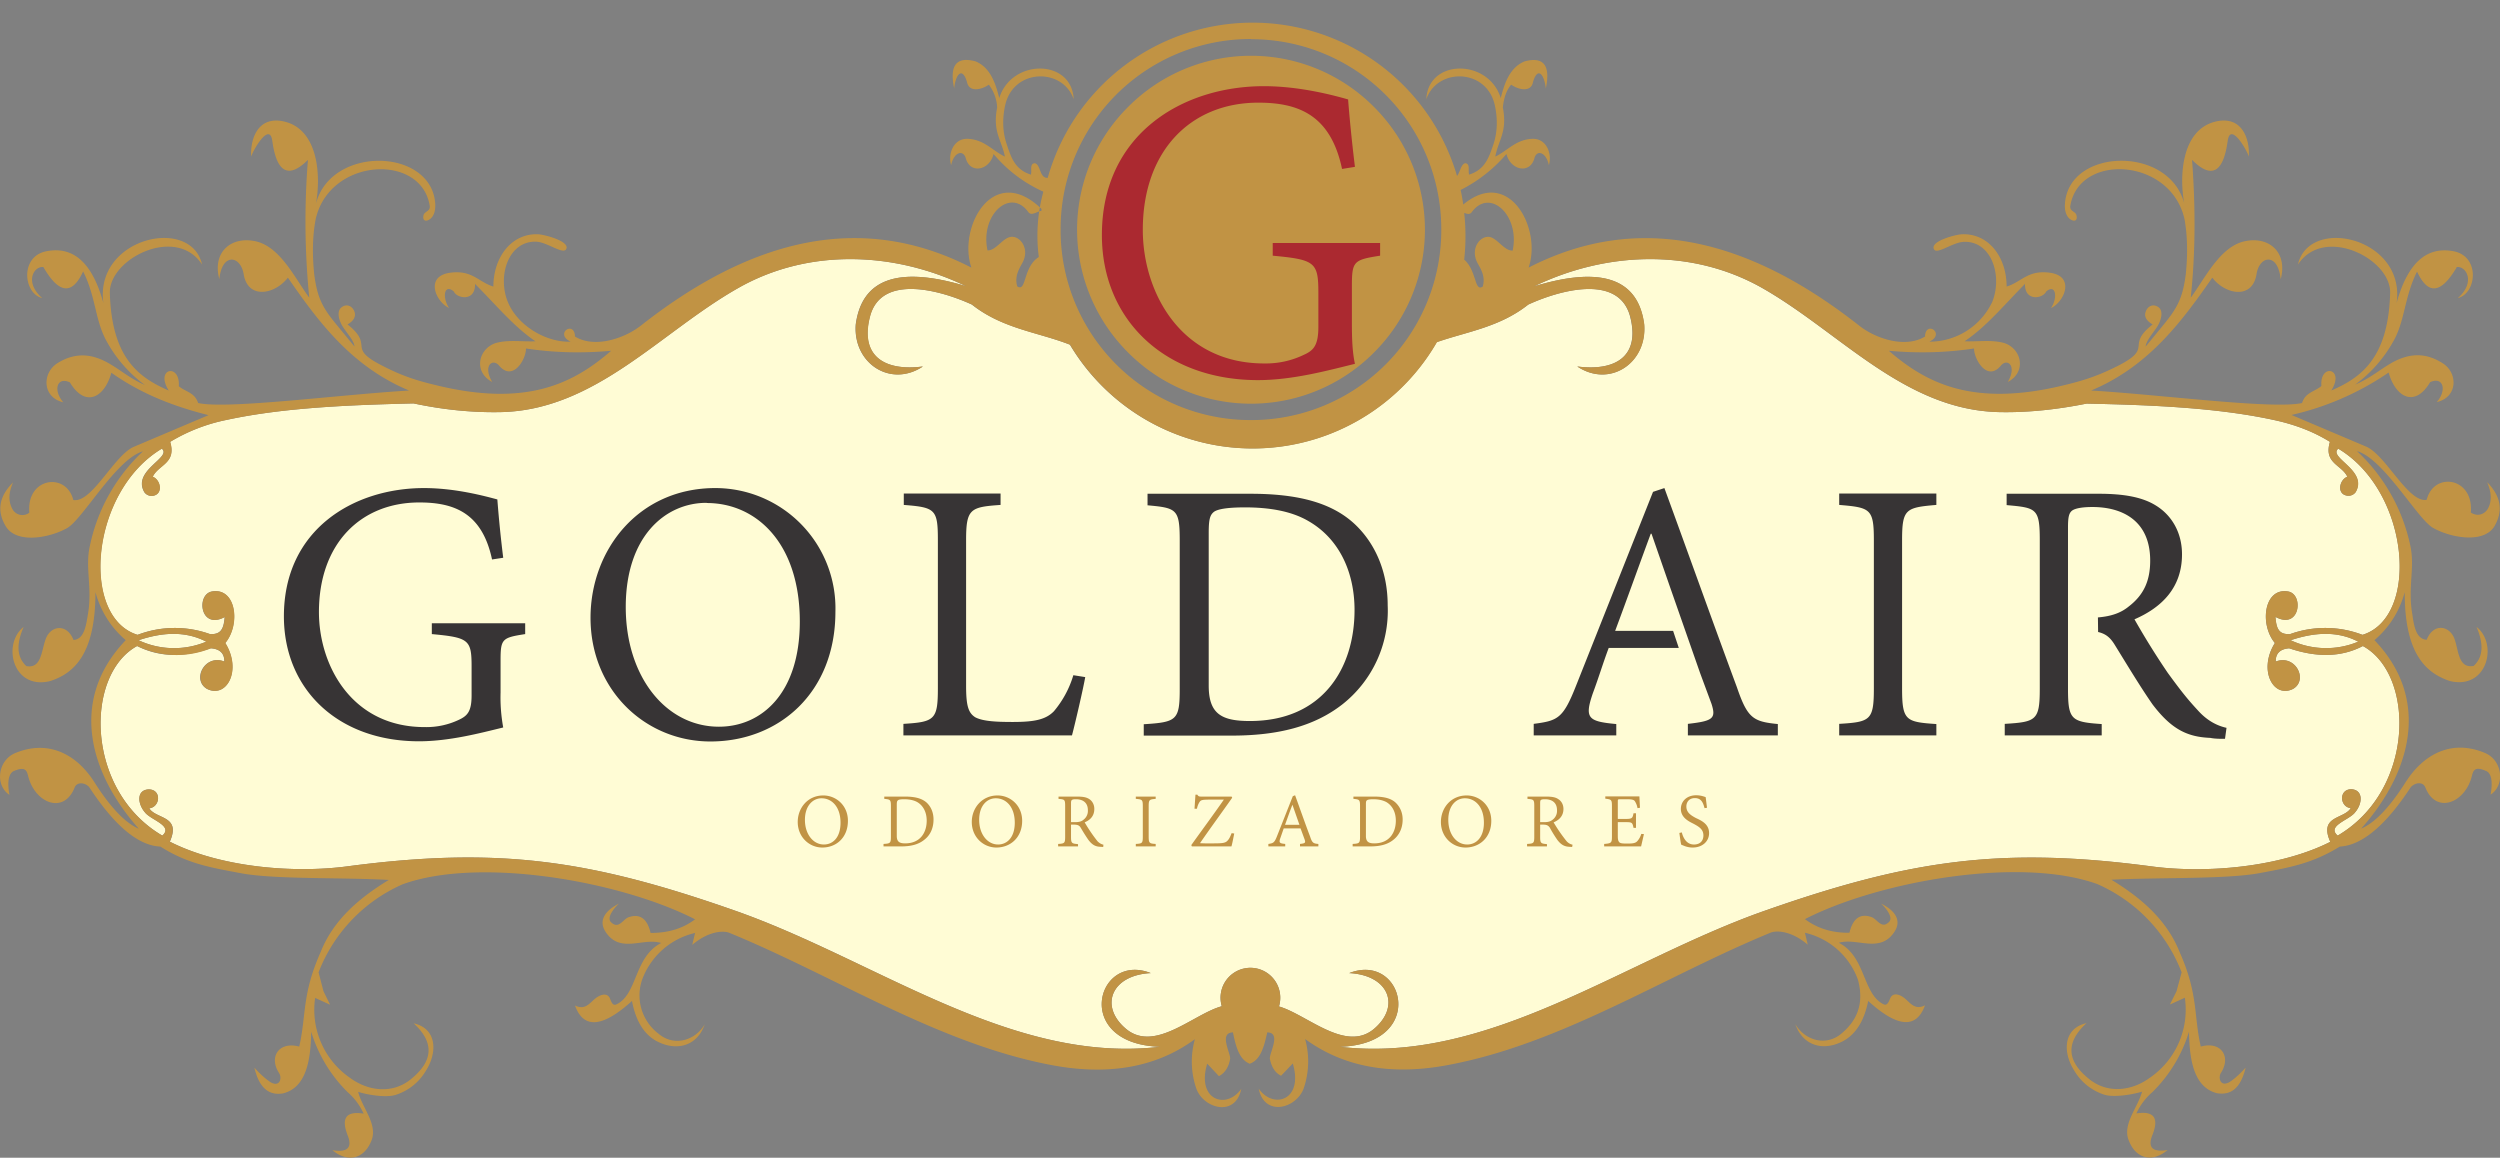 <svg id="Camada_1" xmlns="http://www.w3.org/2000/svg" viewBox="0 0 132 61.13">
  <rect x="0" y="0" width="132" height="61.13" fill="#808080" stroke="none"/>
  <style>
    .st4{fill:#c19344}
  </style>
  <path d="M66.02 51.1a1.58 1.58 0 0 1 1.51 2.04c1.48.43 3.5 2.43 5 1.2 1.43-1.19.83-2.85-1.29-2.96 2.88-1.14 4.18 3.75-.5 3.89 7.88.93 14.98-4.56 22.43-7.18 7.66-2.69 12.5-3.4 20.47-2.34 2.9.38 6.77.03 9.4-1.3-.62-1.39.72-1.19 1.08-1.78-.58-.06-.65-.99.03-1 .64.04.6.75.2 1.22-.3.41-1.53.71-.92 1.23 4.08-2.39 4.1-8.5 1.33-10.01-1.15.6-2.44.61-3.89.12-.51.04-.72.3-.71.7 1.03-.4 1.73.96.92 1.44-1.03.53-1.87-.97-.97-2.42-.82-.99-.57-2.94.7-2.72.85.15.62 2.05-.67 1.34.05.66.21.94.78.91a5.49 5.49 0 0 1 3.82.04c3.04-.94 2.5-7.57-1.28-9.83-.56.47 1.59 1.15.91 2.3a.47.47 0 0 1-.5.17c-.49-.12-.35-.83.07-.99-.31-.64-1.26-.7-.92-1.84-.8-.5-1.77-.9-2.99-1.16-3.09-.67-6.7-.79-9.86-.86-1.5.3-3.03.48-4.6.45-5.02-.1-8.43-4.23-12.54-6.56-3.73-2.11-8.25-1.91-12.03-.08 3.56-1.09 5.5-.41 5.81 2.01.16 2.05-1.83 3.36-3.53 2.22 2 .26 3.33-.52 2.79-2.63-.6-2.28-3.72-1.4-5.38-.64-1.51 1.2-3.23 1.43-4.83 1.98a11.23 11.23 0 0 1-19.37.14c-1.69-.67-3.55-.84-5.18-2.12-1.66-.76-4.79-1.64-5.38.64-.54 2.1.79 2.89 2.8 2.63-1.72 1.14-3.7-.17-3.55-2.22.33-2.42 2.26-3.1 5.82-2.02-3.78-1.82-8.3-2.02-12.03.1-4.1 2.32-7.53 6.45-12.54 6.55-1.57.03-3.1-.14-4.6-.46-3.16.08-6.77.2-9.87.87a9.31 9.31 0 0 0-2.98 1.16c.34 1.14-.61 1.2-.92 1.84.41.16.56.87.06 1a.47.47 0 0 1-.5-.18c-.67-1.15 1.48-1.84.92-2.3-3.78 2.26-4.32 8.9-1.28 9.83a5.49 5.49 0 0 1 3.82-.04c.56.03.73-.25.78-.9-1.3.7-1.52-1.2-.67-1.35 1.27-.22 1.52 1.73.7 2.72.9 1.45.06 2.95-.97 2.42-.81-.48-.11-1.85.92-1.44.01-.4-.2-.66-.71-.7-1.44.5-2.74.47-3.89-.12-2.77 1.51-2.75 7.62 1.33 10.01.6-.52-.61-.82-.92-1.23-.4-.47-.44-1.18.2-1.21.69 0 .62.93.03 1 .37.58 1.7.38 1.09 1.76 2.62 1.34 6.49 1.69 9.4 1.3 7.97-1.05 12.8-.34 20.46 2.35 7.45 2.62 14.56 8.11 22.43 7.18-4.68-.14-3.37-5.03-.5-3.89-2.11.11-2.72 1.77-1.3 2.95 1.52 1.26 3.57-.8 5.05-1.2a1.58 1.58 0 0 1 1.51-2.03M7.33 33.8c1.26-.42 2.46-.49 3.56.08a4.4 4.4 0 0 1-3.56-.07zm113.63 0c1.26-.42 2.46-.49 3.56.08a4.4 4.4 0 0 1-3.56-.07z" fill-rule="evenodd" clip-rule="evenodd" fill="#fffcd5"/>
  <path d="M77.3 13.7c.68.58.54 1.74.99 1.43.14-.5-.06-.86-.26-1.21-.45-.8.15-1.53.66-1.4.4.11.76.74 1.18.71.39-1.87-1.21-3.33-2.16-2.03-.1.14-.25.1-.4.04a11.39 11.39 0 0 1 0 2.46M66.02 51.1a1.58 1.58 0 0 1 1.51 2.04c1.48.43 3.5 2.43 5 1.2 1.43-1.19.83-2.85-1.29-2.96 2.88-1.14 4.18 3.75-.5 3.89 7.88.93 14.98-4.56 22.43-7.18 7.66-2.69 12.5-3.4 20.47-2.34 2.9.38 6.77.03 9.4-1.3-.62-1.39.72-1.19 1.08-1.78-.58-.06-.65-.99.03-1 .64.04.6.75.2 1.22-.3.41-1.52.71-.92 1.23 4.08-2.39 4.1-8.5 1.33-10.01-1.15.6-2.44.61-3.89.12-.51.04-.72.3-.71.7 1.03-.4 1.73.96.92 1.44-1.03.53-1.87-.97-.96-2.42-.83-.99-.58-2.94.7-2.72.84.15.62 2.05-.67 1.34.04.66.2.94.77.91a5.49 5.49 0 0 1 3.82.04c3.04-.94 2.5-7.57-1.28-9.83-.56.47 1.6 1.15.92 2.3a.47.47 0 0 1-.5.17c-.5-.12-.35-.83.06-.99-.3-.64-1.26-.7-.92-1.84-.8-.5-1.77-.9-2.98-1.16-3.1-.67-6.7-.79-9.86-.86-1.5.3-3.04.48-4.6.45-5.02-.1-8.44-4.23-12.54-6.56-3.74-2.11-8.25-1.91-12.04-.08 3.56-1.09 5.5-.41 5.82 2.01.16 2.05-1.83 3.36-3.54 2.22 2 .26 3.34-.52 2.8-2.63-.6-2.27-3.73-1.4-5.38-.64-1.52 1.2-3.24 1.43-4.83 1.99a11.23 11.23 0 0 1-19.37.13c-1.69-.66-3.56-.83-5.18-2.12-1.66-.76-4.8-1.64-5.38.64-.54 2.1.79 2.89 2.79 2.63-1.7 1.14-3.7-.17-3.54-2.22.33-2.42 2.26-3.1 5.82-2.02-3.78-1.82-8.3-2.02-12.03.1-4.1 2.32-7.53 6.45-12.54 6.55-1.57.03-3.1-.14-4.6-.46-3.16.08-6.77.2-9.86.87a9.33 9.33 0 0 0-2.99 1.16c.34 1.14-.61 1.2-.92 1.84.41.16.56.87.06 1a.47.47 0 0 1-.5-.18c-.67-1.15 1.48-1.84.92-2.3-3.78 2.26-4.32 8.9-1.28 9.83a5.49 5.49 0 0 1 3.82-.04c.57.03.73-.25.78-.9-1.3.7-1.52-1.2-.67-1.35 1.27-.22 1.52 1.73.7 2.72.9 1.45.06 2.95-.97 2.42-.8-.48-.1-1.85.92-1.44.01-.4-.2-.66-.71-.7a4.8 4.8 0 0 1-3.9-.12c-2.77 1.51-2.75 7.62 1.33 10.01.6-.52-.61-.82-.92-1.23-.4-.47-.44-1.18.2-1.21.69 0 .62.93.03 1 .36.58 1.7.38 1.08 1.76 2.63 1.34 6.5 1.69 9.4 1.3 7.98-1.05 12.81-.34 20.47 2.35 7.45 2.62 14.56 8.11 22.43 7.18-4.68-.14-3.37-5.03-.5-3.89-2.11.11-2.72 1.77-1.3 2.95 1.52 1.26 3.57-.8 5.05-1.2a1.58 1.58 0 0 1 1.51-2.03zM7.33 33.8c1.26-.42 2.46-.49 3.56.08a4.4 4.4 0 0 1-3.56-.07zm113.63 0c1.26-.42 2.46-.49 3.55.08a4.4 4.4 0 0 1-3.55-.07zM72.54 5.64a9.15 9.15 0 0 0-12.97 0 9.15 9.15 0 0 0 0 12.98 9.15 9.15 0 0 0 12.97 0 9.16 9.16 0 0 0 0-12.98zm-6.48-3.57A10.03 10.03 0 0 1 76.1 12.12a10.03 10.03 0 0 1-10.06 10.06A10.03 10.03 0 0 1 56 12.12 10.03 10.03 0 0 1 66.06 2.06zM66 56.17c-.53-.2-.73-.81-.9-1.66-.77.02-.1 1.13-.15 1.41-.08.43-.27.73-.59.9l-.62-.66c-.58 1.95 1.03 2.44 1.8 1.33-.3 1.5-1.97 1.06-2.37 0a4.39 4.39 0 0 1-.08-2.62c-2.14 1.57-4.73 1.9-7.55 1.37-6-1.13-11.4-4.67-16.99-6.97-.31-.15-1.12-.13-2 .62l.15-.63a3.91 3.91 0 0 0-2.8 2.48 2.54 2.54 0 0 0 .87 2.84c.82.7 1.95.36 2.44-.5-.4 1.18-1.53 1.45-2.58.87-.67-.38-1.08-1.12-1.26-2.1-1.46 1.32-2.53 1.57-3.01.24.6.3.83-.24 1.2-.46.2-.12.52-.22.65.1.1.27.17.37.34.3 1.12-.53.92-2.5 2.36-3.24-.95-.3-2.16.58-2.93-.58-.44-.67.08-1.19.7-1.5-.19.17-.67.71-.43.97.42.42.63-.14.94-.25.64-.22 1 .13 1.16.83.87 0 1.66-.2 2.35-.72-3.9-2-11.34-3.33-15.44-1.85a8.37 8.37 0 0 0-4.44 4.65l.26 1 .35.71-.79-.36a4.36 4.36 0 0 0 1.84 4.22c.95.7 2.21.86 3.18.1 1.26-1 1.26-1.99.18-2.98 1.27.29 1.24 1.58.65 2.5a2.85 2.85 0 0 1-1.6 1.28c-.5.16-1.48 0-1.98-.16.22.86 1.05 1.72.7 2.58-.4 1-1.28 1.15-2.06.5.77.13 1.08-.11.8-.8-.34-.88-.09-1.28.85-1.13a3.3 3.3 0 0 0-.85-1.14 7.56 7.56 0 0 1-1.92-3.19c-.02 1.64-.31 2.96-1.48 3.26-.7.12-1.25-.22-1.52-1.36.27.3.55.57.87.78.5.27.6-.26.43-.5-.55-.86.01-1.68 1.07-1.39.38-1.66.13-2.74 1.13-4.99.66-1.67 2-2.84 3.6-3.81-2.56-.14-6.07-.02-7.84-.36-1.6-.3-2.8-.5-4.22-1.4-1.16-.05-2.41-1.08-3.76-3.14-.21-.24-.64-.3-.77.02-.57 1.45-2.12.82-2.46-.63-.08-.32-.2-.47-.75-.24-.23.1-.38.48-.23 1.26-.78-.51-.62-1.83.31-2.21 1.69-.7 3.2 0 4.18 1.55.84 1.32 1.62 2.14 2.34 2.45-2.63-2.96-3.7-6.82-.69-9.96a5 5 0 0 1-1.6-2.54c0 3.13-1.02 4.26-2.39 4.7C.67 36.45.1 34 1.25 33.1c-.37.85-.4 1.56.14 2.07.8.15.79-.8 1.02-1.42.25-.72 1.12-.86 1.47.04.61-.03.68-.91.77-1.4.23-1.4-.17-2.42.1-3.59a9.48 9.48 0 0 1 2.8-4.97c-1.4.39-3.17 3.57-4 4.05-.94.53-2.69.85-3.25-.1-.46-.77-.38-1.54.39-2.31-.22.5-.27.97-.04 1.4a.6.6 0 0 0 .9.2c-.17-1.86 1.95-2.16 2.32-.67.98.18 2.16-2.37 3.2-2.81l3.94-1.67c-1.79-.45-3.52-1.1-5.13-2.24-.35 1.3-1.37 1.88-2.19.51-.68-.32-.9.41-.35 1.05-1.1-.25-1.13-1.52-.33-2.05.9-.57 1.75-.54 2.64-.06.7.38 1.16.83 2 1.2A7.15 7.15 0 0 1 5.62 18c-.6-1.09-.56-2.33-1.23-3.67-.55 1.2-1.24 1.26-2.1-.23-.5-.06-1.02.8-.06 1.64-1-.25-1.18-2.19.2-2.47 1.38-.28 2.42.51 3.03 2.73-.48-3.45 4.63-4.62 5.21-2.03-1.36-2.1-4.93-.31-4.87 1.51.1 3.41 1.51 4.45 3.11 5.14-.75-1.19.62-1.45.53-.23.34.3.84.32 1.02.89 1.56.34 7.42-.44 11.14-.66-3.07-1.28-4.82-3.68-6.4-5.96-.69.9-2.14 1.17-2.34-.22-.18-.95-1.14-1.1-1.28.3-.38-1.43.62-2.26 1.87-2.01 1.34.26 2.13 1.98 2.88 2.99a40.48 40.48 0 0 1-.07-7.28c-1 1-1.65.71-1.88-.99-.14-1.05-1.02.48-1.12.82-.05-1 .4-2.2 1.8-1.84 1.76.46 1.89 2.88 1.62 4.33.8-3.1 6.1-2.95 6.3-.01.02.3-.04.65-.28.82-.22.16-.4.08-.34-.2.05-.22.37-.2.33-.5-.44-2.8-5.28-2.55-6.02.69-.18.94-.18 1.92-.08 2.92.18 1.38.5 1.85 1.35 2.87l.78.95c-.03-.3-.35-.65-.58-.99-.24-.34-.39-.87-.11-1.08.28-.22.6-.07.7.27.05.2-.03.43-.38.63 1.45 1.15-.08 1.2 1.8 2.16.98.51 1.72.77 2.8 1.03 4.83 1.2 7.31-.06 9.32-1.8-1.41.13-2.9.12-4.5-.12.02.55-.69 1.78-1.42.9-.34-.4-.87.01-.36.87-1-.53-.74-1.73.16-2.05.68-.2 1.41-.07 2.12-.1-1.17-.8-2.06-1.9-3.19-3.03.03.95-.95.78-1.12.4-.5-.43-.63.3-.25.87-.71-.33-1.29-1.68.06-1.86 1.17-.16 1.5.5 2.28.73 0-1.56.97-2.82 2.36-2.76.32.01 1.72.37 1.48.79-.17.29-1-.38-1.59-.4-1.44-.04-2.04 1.77-1.5 3.15.49 1.25 2 2.18 3.33 2.13-.88-.42.2-1.15.23-.27 1.03.63 2.6.11 3.48-.58 5.82-4.58 11.63-6.05 17.45-3.06-.73-2.11 1.14-5.58 3.7-3.1v.1c-.24.03-.53.3-.7.06-.95-1.3-2.55.16-2.15 2.03.42.02.77-.6 1.17-.7.51-.14 1.11.6.66 1.38-.2.36-.4.72-.26 1.22.5.33.29-1.02 1.14-1.55a8.73 8.73 0 0 1 .24-3.45 7.32 7.32 0 0 1-2.63-1.99c-.2.85-1.21 1.08-1.46.25-.13-.51-.64-.35-.78.34-.18-.6.13-1.42.88-1.39.88.04 1.3.63 1.96.94-.18-.9-.66-1.3-.41-2.6a2.16 2.16 0 0 0-.44-1.2c-.4.28-1.04.41-1.15-.13-.24-.83-.6-.45-.68.33-.24-1.15.06-1.72 1.13-1.43.77.32 1.05 1.13 1.25 1.94.65-2.1 3.84-2.08 3.93.06-.57-1.67-3.19-1.65-3.62.33-.15.7-.14 1.4.09 2.06.24.73.45 1.33 1.27 1.59.07-.2-.09-.6.22-.6.3.09.24.77.64.77h.03a11.24 11.24 0 0 1 21.61-.1c.17-.2.2-.6.42-.67.3 0 .15.4.22.6.82-.26 1.03-.86 1.28-1.59.22-.66.23-1.35.08-2.06-.43-1.98-3.05-2-3.62-.33.09-2.14 3.28-2.16 3.93-.06.2-.8.48-1.62 1.26-1.94 1.06-.28 1.36.28 1.12 1.43-.09-.78-.44-1.16-.68-.33-.1.54-.75.41-1.15.13-.28.33-.39.75-.44 1.2.25 1.3-.23 1.7-.4 2.6.65-.31 1.08-.9 1.95-.94.76-.03 1.06.79.88 1.39-.14-.69-.65-.85-.77-.34-.25.83-1.26.6-1.47-.25a7.75 7.75 0 0 1-2.42 1.9c.06.26.1.51.14.77 2.43-2.02 4.16 1.29 3.45 3.33 5.82-2.99 11.64-1.51 17.45 3.06.88.7 2.45 1.21 3.48.58.03-.88 1.11-.15.23.27a3.66 3.66 0 0 0 3.33-2.12c.54-1.39-.06-3.2-1.5-3.15-.58.01-1.42.68-1.58.4-.25-.43 1.15-.79 1.47-.8 1.4-.06 2.36 1.2 2.36 2.76.78-.23 1.11-.89 2.28-.73 1.35.18.78 1.53.06 1.87.38-.57.25-1.3-.25-.88-.17.38-1.14.55-1.12-.4-1.13 1.14-2.02 2.24-3.19 3.03.7.03 1.44-.1 2.12.1.9.32 1.16 1.52.16 2.05.5-.86-.02-1.27-.36-.87-.73.89-1.43-.35-1.42-.9-1.6.24-3.09.25-4.5.12 2.01 1.74 4.49 3 9.33 1.8 1.08-.26 1.81-.52 2.8-1.02 1.88-.97.34-1.02 1.8-2.17-.35-.2-.44-.43-.38-.63.09-.34.41-.49.7-.27.27.21.12.74-.12 1.08-.23.34-.55.7-.57.99l.78-.95c.84-1.02 1.16-1.49 1.34-2.87.1-1 .1-1.98-.07-2.92-.74-3.24-5.58-3.5-6.03-.68-.03.3.29.27.33.5.06.27-.11.35-.34.19-.23-.17-.3-.53-.27-.82.2-2.94 5.5-3.09 6.3 0-.27-1.44-.15-3.86 1.61-4.32 1.4-.36 1.85.84 1.8 1.84-.1-.34-.98-1.87-1.12-.82-.23 1.7-.88 2-1.88.99.18 2.43.19 4.85-.07 7.28.75-1.01 1.55-2.73 2.89-2.99 1.24-.25 2.24.58 1.86 2.02-.14-1.42-1.1-1.26-1.27-.31-.2 1.4-1.66 1.12-2.34.22-1.59 2.28-3.34 4.68-6.4 5.96 3.71.22 9.57 1 11.14.66.17-.57.68-.6 1.02-.9-.1-1.21 1.27-.95.52.24 1.6-.69 3.01-1.73 3.11-5.14.06-1.82-3.5-3.6-4.87-1.51.59-2.59 5.7-1.42 5.21 2.03.61-2.22 1.66-3 3.03-2.73 1.39.29 1.2 2.22.2 2.47.96-.83.45-1.7-.05-1.64-.87 1.49-1.55 1.43-2.1.24-.67 1.33-.63 2.57-1.24 3.66a7.15 7.15 0 0 1-2.03 2.31c.84-.36 1.3-.8 2-1.19.9-.48 1.74-.51 2.64.07.8.52.78 1.79-.33 2.04.56-.64.33-1.37-.35-1.05-.81 1.37-1.83.79-2.19-.51a14.95 14.95 0 0 1-5.13 2.24l3.94 1.67c1.04.44 2.23 2.99 3.2 2.81.37-1.5 2.49-1.2 2.33.67.32.22.7.13.9-.2.23-.42.18-.9-.04-1.4.76.77.84 1.54.39 2.32-.56.94-2.32.62-3.25.09-.83-.48-2.61-3.66-4.01-4.05a9.48 9.48 0 0 1 2.81 4.97c.26 1.17-.13 2.18.1 3.58.08.5.15 1.38.77 1.41.35-.9 1.21-.76 1.47-.04.22.62.2 1.57 1.01 1.42.54-.5.51-1.22.15-2.06 1.15.9.57 3.33-1.4 2.86-1.37-.45-2.4-1.57-2.39-4.7a4.99 4.99 0 0 1-1.6 2.54c3 3.13 1.93 7-.7 9.95.73-.31 1.5-1.12 2.34-2.44 1-1.57 2.5-2.26 4.18-1.56.94.38 1.1 1.7.31 2.21.15-.78 0-1.16-.23-1.25-.54-.24-.67-.09-.75.24-.34 1.44-1.89 2.07-2.46.63-.13-.33-.55-.26-.77-.02-1.34 2.05-2.6 3.08-3.75 3.14-1.44.89-2.63 1.1-4.23 1.4-1.77.33-5.28.22-7.83.35 1.6.97 2.93 2.14 3.6 3.81 1 2.25.74 3.33 1.12 5 1.06-.3 1.62.52 1.07 1.38-.16.24-.06.77.44.5.31-.2.6-.48.86-.77-.27 1.13-.81 1.47-1.52 1.35-1.16-.3-1.45-1.62-1.47-3.25a7.56 7.56 0 0 1-1.93 3.19 3.3 3.3 0 0 0-.85 1.13c.94-.15 1.2.25.85 1.13-.28.69.03.93.8.8-.78.66-1.66.5-2.05-.5-.35-.86.47-1.72.7-2.58-.5.15-1.48.32-1.99.16a2.85 2.85 0 0 1-1.6-1.29c-.58-.91-.61-2.2.66-2.49-1.09 1-1.09 1.99.17 2.98.97.76 2.23.6 3.18-.1a4.36 4.36 0 0 0 1.84-4.22l-.79.36.35-.7.27-1a8.37 8.37 0 0 0-4.45-4.66c-4.1-1.48-11.54-.15-15.44 1.85.7.52 1.48.73 2.35.72.17-.7.52-1.05 1.16-.83.31.1.53.67.94.25.24-.25-.24-.8-.43-.96.62.3 1.15.82.7 1.5-.77 1.15-1.98.28-2.93.57 1.44.73 1.24 2.7 2.37 3.25.16.06.23-.04.34-.31.13-.32.45-.22.64-.1.37.22.6.77 1.2.46-.48 1.33-1.55 1.09-3-.23-.19.97-.6 1.7-1.27 2.09-1.05.59-2.17.31-2.58-.87.5.86 1.62 1.2 2.44.5.82-.68 1.21-1.58.87-2.84a3.91 3.91 0 0 0-2.8-2.48l.15.63c-.88-.75-1.68-.77-2-.62-5.58 2.3-11 5.85-16.98 6.97-2.83.54-5.41.2-7.56-1.37a4.4 4.4 0 0 1-.08 2.62c-.4 1.06-2.07 1.5-2.37 0 .77 1.11 2.38.62 1.8-1.33l-.62.65c-.32-.16-.5-.46-.59-.89-.05-.28.63-1.39-.14-1.4-.18.84-.38 1.45-.91 1.65z" fill-rule="evenodd" clip-rule="evenodd" fill="#c19344"/>
  <path d="M117.56 38.43c-.45-.1-.99-.34-1.51-.92-.5-.54-.84-.95-1.59-1.98a41.23 41.23 0 0 1-1.76-2.83c1.5-.65 2.51-1.72 2.51-3.43 0-1.15-.54-2.05-1.35-2.56-.72-.46-1.7-.64-3.06-.64h-4.85v.6c1.57.14 1.75.17 1.75 1.85v7.83c0 1.68-.18 1.77-1.85 1.87v.61h5.12v-.6c-1.62-.11-1.78-.23-1.78-1.88v-8.5c0-.55.05-.77.23-.9.15-.1.48-.18 1.06-.18 1.58 0 3.05.72 3.05 2.83 0 1.08-.35 1.82-1.13 2.42-.4.33-.9.52-1.63.58l.01.77c.43.1.66.32.88.68.57.92 1.33 2.19 2 3.15.99 1.3 1.82 1.71 3.04 1.76.25.05.5.05.78.05l.08-.58zm-15.32.4v-.6c-1.62-.11-1.81-.18-1.81-1.89v-7.81c0-1.66.19-1.73 1.81-1.87v-.6h-5.13v.6c1.65.14 1.83.2 1.83 1.87v7.81c0 1.69-.18 1.78-1.83 1.88v.61h5.13zm-8.37 0v-.6c-1.3-.13-1.6-.3-2.16-1.94-1.23-3.32-2.63-7.24-3.83-10.52l-.6.2-4.05 10.2c-.7 1.78-.97 1.88-2.25 2.05v.61h4.36v-.6c-1.49-.14-1.69-.3-1.24-1.62.3-.8.54-1.6.84-2.4h3.7l-.3-.9h-3.06c.62-1.66 1.24-3.4 1.88-5.13h.04l.93 2.68 1.64 4.69.6 1.62c.24.76.09.9-1.25 1.05v.61h4.75zm-30.05-10.7c0-.75.08-.94.27-1.1.2-.15.71-.24 1.65-.24 1.29 0 2.45.2 3.34.72 1.66.95 2.44 2.74 2.44 4.7 0 3.08-1.69 5.86-5.53 5.86-1.5 0-2.17-.38-2.17-1.87v-8.06zm-3.23-2.06v.61c1.54.14 1.7.2 1.7 1.86v7.84c0 1.65-.16 1.75-1.9 1.86v.6h4.65c2.42 0 4.32-.48 5.8-1.62a6.3 6.3 0 0 0 2.43-5.26c0-1.84-.7-3.28-1.68-4.23-1.22-1.18-3.03-1.66-5.57-1.66H60.6zm-3.92 9.59a5.3 5.3 0 0 1-1.02 1.89c-.45.47-1.1.57-2.2.57-.87 0-1.57-.04-1.96-.25-.36-.23-.48-.6-.48-1.66v-7.68c0-1.66.21-1.76 1.82-1.87v-.6h-5.11v.6c1.67.13 1.8.23 1.8 1.87v7.81c0 1.66-.17 1.78-1.82 1.88v.61h8.9c.16-.6.6-2.49.7-3.08l-.63-.1zm-19.35-9.1c2.6 0 4.91 2.1 4.91 6.26 0 3.8-2.03 5.55-4.27 5.55-2.79 0-4.92-2.63-4.92-6.32 0-3.74 2.1-5.5 4.26-5.5h.02zm.45-.79c-4.07 0-6.59 3.28-6.59 6.85 0 3.82 2.9 6.53 6.33 6.53 3.62 0 6.6-2.58 6.6-6.85a6.35 6.35 0 0 0-6.33-6.53zm-10.04 7.14H22.8v.57c1.95.18 2.1.3 2.1 1.7v1.54c0 .86-.23 1.08-.68 1.29a4 4 0 0 1-1.8.38c-3.86 0-5.58-3.27-5.58-6.07 0-3.63 2.22-5.79 5.3-5.79 1.85 0 3.32.56 3.84 3.01l.59-.09a66.14 66.14 0 0 1-.31-3.08c-.64-.17-2.2-.6-3.87-.6-3.71 0-7.4 2.18-7.4 6.77 0 3.85 2.85 6.6 7.13 6.6 1.58 0 3.19-.42 4.45-.73a8.8 8.8 0 0 1-.14-1.84v-1.7c0-1.14.08-1.2 1.3-1.39v-.57z" fill-rule="evenodd" clip-rule="evenodd" fill="#373435"/>
  <path d="M72.87 13.5c-1.4.22-1.49.29-1.49 1.61v1.96c0 .76.02 1.5.16 2.14-1.46.36-3.3.86-5.12.86-4.93 0-8.24-3.2-8.24-7.66 0-5.34 4.27-7.86 8.55-7.86 1.92 0 3.71.49 4.45.7.06.8.18 2.08.36 3.56l-.68.11c-.6-2.85-2.3-3.5-4.42-3.5-3.55 0-6.1 2.52-6.1 6.72 0 3.26 1.98 7.05 6.41 7.05a4.6 4.6 0 0 0 2.08-.45c.52-.23.78-.49.78-1.49v-1.79c0-1.62-.18-1.75-2.41-1.96v-.67h5.67v.67z" fill="#ab2930"/>
  <path class="st4" d="M43.47 42c.67 0 1.3.52 1.3 1.34 0 .88-.61 1.41-1.35 1.41-.7 0-1.3-.56-1.3-1.35 0-.73.52-1.4 1.35-1.4zm-.1.15c-.43 0-.87.37-.87 1.14 0 .76.44 1.3 1 1.3.47 0 .88-.36.88-1.15 0-.85-.47-1.29-1-1.29zM47.8 42.06c.52 0 .9.1 1.15.34.2.2.34.49.34.87 0 .48-.19.85-.5 1.08-.3.24-.7.34-1.19.34h-.95v-.13c.35-.02.39-.04.39-.38v-1.62c0-.34-.04-.35-.35-.38v-.12h1.11zm-.45 2.08c0 .3.14.39.44.39.8 0 1.14-.57 1.14-1.2 0-.41-.16-.78-.5-.98-.18-.1-.42-.15-.69-.15-.19 0-.3.02-.33.06-.04.03-.06.07-.06.22v1.66zM52.67 42c.67 0 1.3.52 1.3 1.34 0 .88-.62 1.41-1.36 1.41-.7 0-1.3-.56-1.3-1.35 0-.73.53-1.4 1.36-1.4zm-.1.15c-.44 0-.87.37-.87 1.14 0 .76.44 1.3 1 1.3.46 0 .88-.36.88-1.15 0-.85-.47-1.29-1-1.29zM58.25 44.72l-.16-.01c-.25-.01-.42-.1-.62-.36-.14-.2-.3-.46-.41-.65-.07-.11-.14-.16-.37-.16h-.14v.63c0 .35.03.37.37.4v.12h-1.05v-.13c.34-.02.37-.04.37-.39v-1.61c0-.35-.03-.35-.35-.38v-.12h.99c.28 0 .48.03.63.13.16.1.27.29.27.52 0 .36-.2.58-.51.71a8.29 8.29 0 0 0 .68 1c.11.11.22.16.31.18l-.01.12zm-1.49-1.31c.22 0 .35-.04.45-.13a.58.58 0 0 0 .23-.5c0-.43-.3-.58-.63-.58-.12 0-.18.01-.21.04-.04.02-.05.07-.05.18v.99h.21zM59.97 44.69v-.13c.34-.02.37-.04.37-.39v-1.6c0-.35-.03-.36-.37-.39v-.12h1.05v.12c-.33.03-.37.04-.37.39v1.6c0 .35.04.37.37.39v.13h-1.05zM65.17 44c-.03.14-.1.53-.15.69h-2.09l-.03-.07c.57-.8 1.15-1.58 1.72-2.4h-.72c-.42 0-.49.02-.56.12a.96.96 0 0 0-.14.36h-.13l.05-.74h.1c.05.09.1.1.21.1h1.6l.03.06c-.56.8-1.13 1.57-1.7 2.4a9 9 0 0 0 .7.01c.5 0 .64-.02.75-.14.09-.09.15-.22.22-.4l.14.02zM68.64 44.69v-.13c.27-.03.3-.06.25-.22l-.22-.6h-.89l-.17.49c-.1.27-.05.3.25.33v.13h-.89v-.13c.26-.04.32-.06.46-.42l.83-2.1.12-.05c.25.68.53 1.49.79 2.17.11.34.17.38.44.4v.13h-.97zm-.4-2.2c-.14.35-.26.71-.39 1.06h.76l-.37-1.06zM72.57 42.06c.52 0 .9.1 1.14.34.2.2.35.49.35.87 0 .48-.2.85-.5 1.08-.3.24-.7.34-1.19.34h-.95v-.13c.35-.02.39-.04.39-.38v-1.62c0-.34-.04-.35-.35-.38v-.12h1.11zm-.45 2.08c0 .3.14.39.44.39.8 0 1.14-.57 1.14-1.2 0-.41-.16-.78-.5-.98-.19-.1-.42-.15-.69-.15-.19 0-.3.02-.34.06-.04.03-.05.07-.05.22v1.66zM77.44 42c.67 0 1.3.52 1.3 1.34 0 .88-.62 1.41-1.36 1.41-.7 0-1.3-.56-1.3-1.35 0-.73.52-1.4 1.36-1.4zm-.1.15c-.44 0-.87.37-.87 1.14 0 .76.43 1.3 1 1.3.46 0 .88-.36.88-1.15 0-.85-.47-1.29-1-1.29zM83.01 44.72l-.15-.01c-.25-.01-.43-.1-.63-.36-.14-.2-.3-.46-.4-.65-.08-.11-.15-.16-.37-.16h-.14v.63c0 .35.03.37.36.4v.12h-1.05v-.13c.35-.02.38-.04.38-.39v-1.61c0-.35-.04-.35-.36-.38v-.12h1c.27 0 .48.03.62.13.17.1.28.29.28.52 0 .36-.21.58-.52.71a8.29 8.29 0 0 0 .69 1c.1.11.22.16.31.18l-.02.12zm-1.48-1.31c.22 0 .34-.04.45-.13a.58.58 0 0 0 .23-.5c0-.43-.3-.58-.63-.58-.12 0-.18.01-.22.04-.03.02-.04.07-.04.18v.99h.21zM86.8 44.04l-.15.65H84.7v-.13c.38-.03.41-.06.41-.39v-1.6c0-.35-.03-.36-.35-.4v-.12h1.8l.03.6-.13.02a.94.94 0 0 0-.13-.35c-.05-.09-.15-.12-.44-.12h-.34c-.13 0-.13.01-.13.13v.91h.4c.36 0 .38-.04.43-.3h.13v.77h-.13c-.06-.29-.08-.3-.43-.3h-.4v.74c0 .2.03.28.1.34.08.05.22.05.43.05.3 0 .42-.03.51-.14a1 1 0 0 0 .2-.37l.13.01zM90 42.67c-.07-.25-.15-.53-.51-.53-.33 0-.45.24-.45.44 0 .3.2.45.5.61.3.14.7.32.7.8 0 .43-.35.76-.87.76-.18 0-.31-.04-.4-.07l-.2-.08c-.03-.09-.07-.41-.1-.62l.13-.03c.06.25.23.64.64.64.32 0 .5-.19.5-.48 0-.32-.23-.46-.53-.62-.24-.12-.66-.32-.66-.78 0-.39.3-.72.81-.72.16 0 .32.03.5.1l.07.56-.13.02z"/>
</svg>
